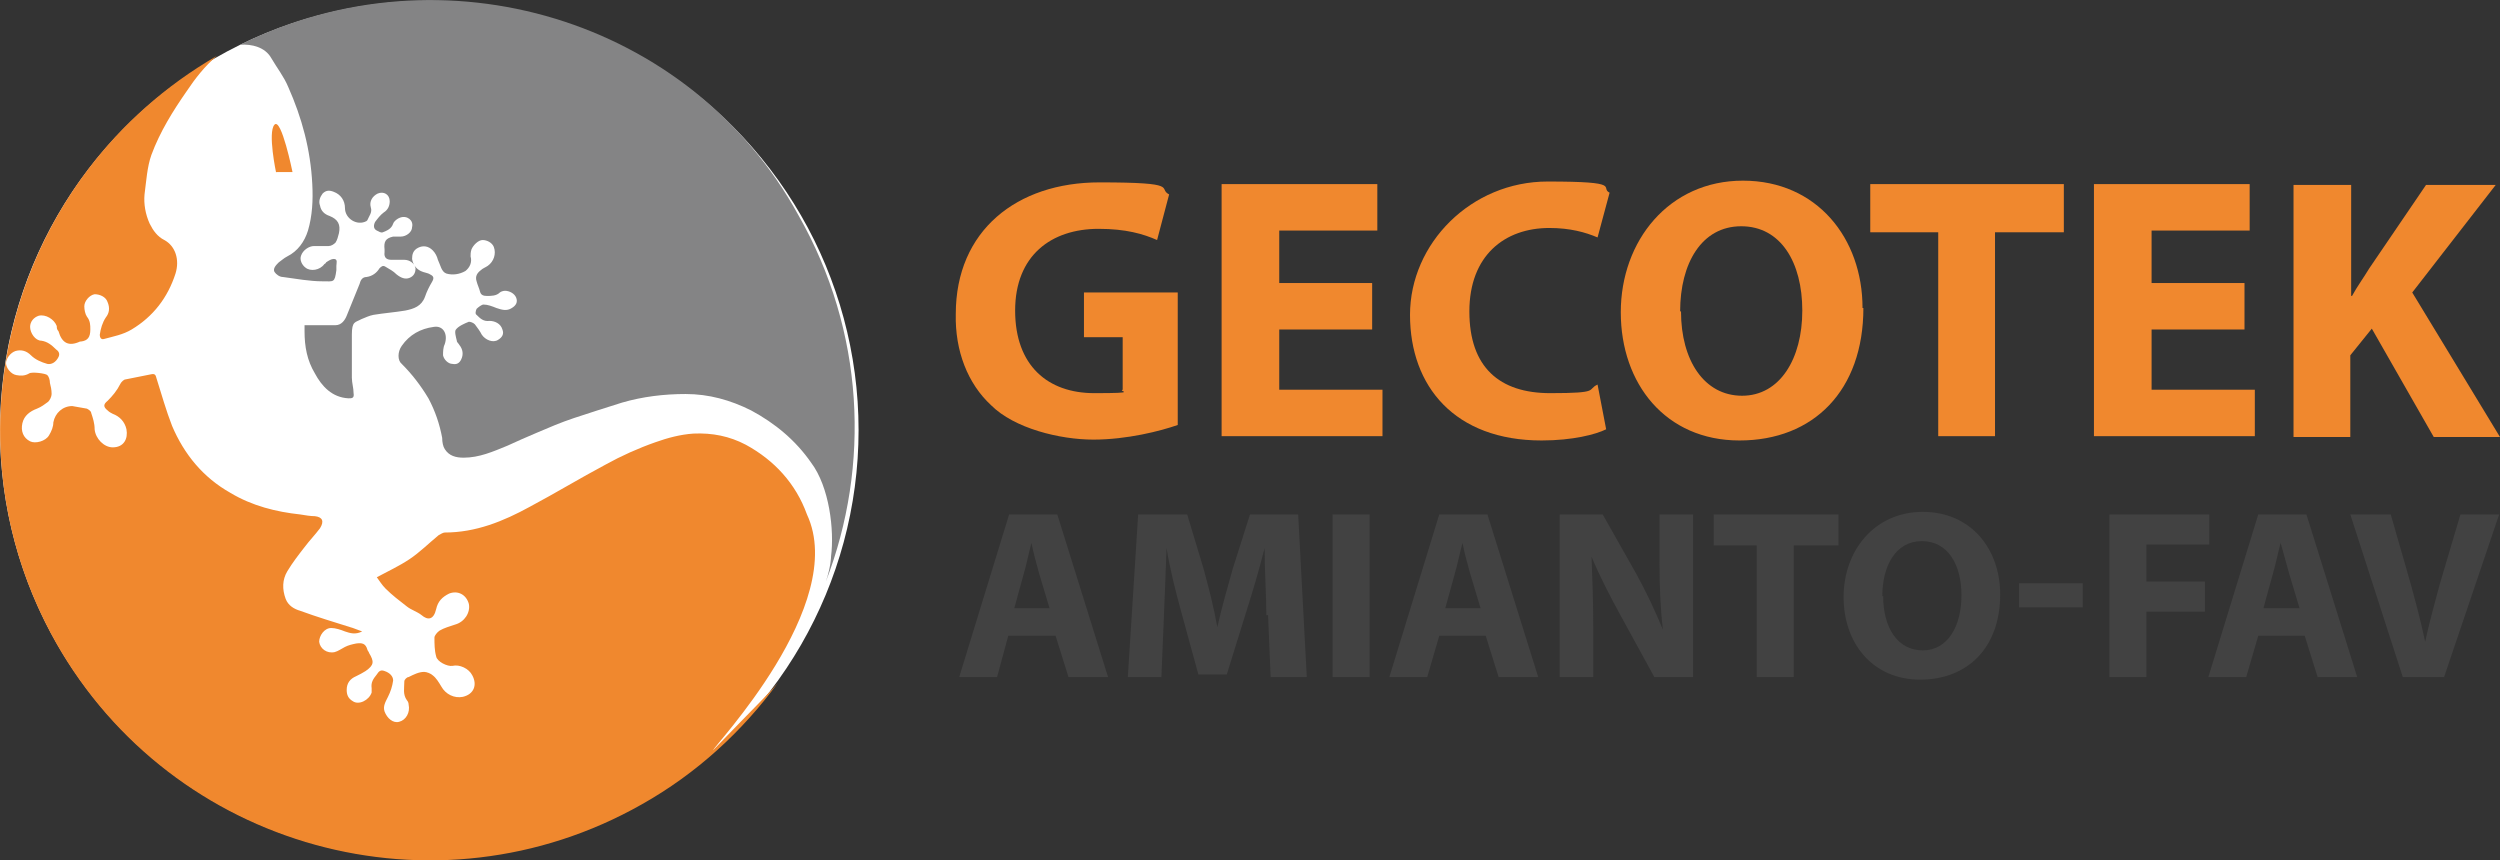 <?xml version="1.0" encoding="UTF-8"?>
<svg id="Livello_1" xmlns="http://www.w3.org/2000/svg" version="1.1" viewBox="0 0 290.6 100">
  <rect x="0" y="0" width="290.6" height="100" fill="#333333" stroke="none"/>
  <!-- Generator: Adobe Illustrator 29.5.0, SVG Export Plug-In . SVG Version: 2.1.0 Build 137)  -->
  <defs>
    <style>
      .st0 {
        fill: #f0882e;
      }

      .st1 {
        fill: #fff;
      }

      .st2 {
        fill: #424242;
      }

      .st3 {
        fill: #848485;
      }
    </style>
  </defs>
  <circle class="st1" cx="49.9" cy="50" r="49.9"/>
  <g>
    <g>
      <path class="st0" d="M82.9,87.2c-.1-.3,15.8-16.9,10.9-27.4-1.3-3.6-3.8-6.3-7.1-8.1-1.9-1-3.9-1.4-6.1-1.3-1.5.1-3,.5-4.4,1-2,.7-4,1.6-5.8,2.6-3,1.6-5.8,3.3-8.8,4.9-3.1,1.7-6.3,3-9.9,3-.2,0-.5.2-.7.3-1.1.9-2.2,2-3.4,2.8-1.2.8-2.5,1.4-3.8,2.1.3.4.6.9,1,1.3.8.8,1.6,1.4,2.5,2.1.5.4,1.2.6,1.7,1,.7.6,1.4.6,1.7-.7.2-.9.7-1.4,1.5-1.8,1-.4,2,.1,2.3,1.2.2,1-.5,2.1-1.6,2.4-.6.2-1.3.4-1.8.7-.3.2-.6.6-.6.8,0,.7,0,1.5.2,2.2.1.6,1.3,1.2,1.9,1.1.8-.2,1.9.3,2.3,1.1.6,1.1.2,2.2-1.1,2.5-1,.2-2-.3-2.5-1.2-.3-.5-.6-1-1-1.3-.2-.2-.7-.4-1-.4-.6,0-1.2.3-1.8.6-.2,0-.5.3-.5.5,0,.8-.2,1.5.3,2.2.1.1.2.3.2.5.2.9-.3,1.8-1.1,2-.7.2-1.4-.4-1.7-1.2-.2-.6.1-1.1.4-1.7.3-.6.5-1.2.6-1.9,0-.5-.4-.9-1-1.1-.5-.2-.7.1-.9.4-.4.5-.7.9-.6,1.6,0,.2,0,.4,0,.5-.3.9-1.5,1.5-2.2,1-.5-.3-.7-.7-.7-1.3,0-.8.4-1.3,1.1-1.6.4-.2.8-.4,1.1-.6,1-.7,1-1.1.4-2.1,0-.1-.2-.3-.2-.4-.2-.7-.6-.8-1.3-.7-.5.1-.9.2-1.3.4-.4.2-.8.5-1.2.6-.9.2-1.7-.4-1.8-1.2,0-.7.6-1.6,1.4-1.6.5,0,1.1.2,1.6.4.6.2,1.2.4,2,0-.6-.2-1-.4-1.4-.5-1.9-.6-3.9-1.2-5.8-1.9-.7-.2-1.4-.6-1.7-1.4-.4-1.1-.4-2.2.2-3.2.6-1,1.3-1.9,2-2.8.6-.8,1.2-1.4,1.8-2.2.5-.8.3-1.3-.6-1.4-.5,0-1.1-.1-1.7-.2-2.8-.3-5.6-1-8.1-2.5-3.2-1.8-5.4-4.5-6.8-7.8-.7-1.8-1.2-3.6-1.8-5.5-.1-.3-.1-.6-.6-.5-1,.2-2,.4-3,.6-.2,0-.5.3-.6.5-.4.8-.9,1.4-1.5,2-.5.4-.5.7,0,1.1.2.2.4.3.6.4.8.3,1.4.9,1.6,1.8.2,1.1-.3,2.1-1.6,2.1-1,0-2-1-2.1-2.1,0-.7-.2-1.3-.4-1.9,0-.2-.3-.4-.5-.5-.6-.1-1.1-.2-1.7-.3-1.1,0-2,.8-2.2,1.9,0,.5-.2,1-.5,1.5-.4.7-1.6,1-2.2.7-.8-.4-1.1-1.2-.9-2.1.2-.9.9-1.4,1.7-1.7.5-.2.9-.5,1.3-.8.2-.2.4-.6.4-.9,0-.5-.1-.9-.2-1.3,0-.3-.1-.7-.3-.9s-1.8-.4-2.1-.2c-.5.3-1,.3-1.5.2-.6-.1-1.2-.8-1.2-1.4,0-.5.5-1.2,1.1-1.4.7-.2,1.3,0,1.8.5.5.5,1.2.8,1.9,1,.5.1,1-.2,1.3-.8.2-.4,0-.7-.3-.9-.5-.5-1-.9-1.7-1-.7,0-1.3-.9-1.3-1.6,0-.6.4-1.1,1-1.3.8-.2,1.8.4,2.1,1.2,0,.2,0,.4.2.6.4,1.4,1.2,1.8,2.5,1.2,0,0,0,0,.1,0,.8-.1,1.1-.5,1.1-1.4,0-.5,0-1-.4-1.5-.2-.3-.3-.8-.3-1.2,0-.6.6-1.3,1.2-1.4.6,0,1.3.3,1.5.9.3.7.2,1.3-.2,1.8-.4.6-.6,1.3-.7,2,0,.4.2.6.5.5,1.1-.3,2.2-.5,3.2-1.1,2.5-1.5,4.2-3.7,5.1-6.5.5-1.6,0-3.2-1.3-3.9-.8-.4-1.3-1.1-1.7-1.9-.5-1.1-.7-2.3-.6-3.4.2-1.5.3-3.2.8-4.6,1-2.7,2.5-5.1,4.1-7.4,1-1.5,2.1-2.9,3.5-4.1C1.2,20.4-7,50.8,6.5,74.7c13.6,24,44.1,32.4,68.1,18.8,6.4-3.6,11.7-8.5,15.8-14.1-1.1,1.3-2.5,2.6-7.5,7.8h0Z"/>
      <path class="st3" d="M27.9,5.2c1.4-.1,2.9.3,3.6,1.5.7,1.2,1.5,2.2,2,3.4,1.6,3.6,2.6,7.3,2.8,11.3.1,1.9,0,3.7-.5,5.4-.4,1.3-1.2,2.4-2.4,3-.4.2-.7.5-1,.7-.3.3-.7.7-.5,1.1.2.3.6.6,1,.6,1.5.2,3.1.5,4.6.5,1.3,0,1.4.2,1.6-1.3,0-.2,0-.3,0-.5,0-.3.2-.8-.3-.8-.3,0-.6.2-.9.4,0,0,0,.1-.2.2-.5.7-1.6.9-2.2.4-.4-.3-.7-.9-.5-1.4.2-.6.9-1.1,1.5-1.1.6,0,1.1,0,1.7,0,.3,0,.6-.2.8-.4.2-.3.3-.7.4-1.1.2-1-.1-1.6-1.1-2-.6-.2-1-.6-1.1-1.2-.2-.5,0-1,.3-1.4.4-.4.8-.4,1.3-.2.8.3,1.3,1,1.3,1.9,0,1.2,1.4,2.1,2.5,1.5,0,0,0,0,.1-.1.2-.5.6-.9.4-1.5-.2-.7.2-1.3.8-1.6.7-.3,1.4.1,1.4.9,0,.5-.2,1-.7,1.3-.4.3-.7.7-1,1.1-.2.4-.2.8.2,1,.2.1.5.3.7.2.5-.2,1-.4,1.2-1,.1-.3.5-.6.8-.7.8-.3,1.6.3,1.4,1.1,0,.6-.7,1.1-1.3,1.1-.3,0-.6,0-.9,0-.9.2-1.1.6-1,1.5,0,0,0,.2,0,.3-.1.7.3.9.8.9.5,0,1,0,1.5,0,.6,0,1.2.4,1.3,1,0,.5-.2.9-.7,1.1-.5.2-1,0-1.5-.4-.4-.4-.8-.6-1.3-.9-.3-.2-.5,0-.7.2-.3.5-.8.9-1.5,1-.5,0-.7.4-.8.8-.5,1.2-1,2.5-1.5,3.7-.2.5-.6,1.1-1.3,1.1-.9,0-1.8,0-2.6,0-.3,0-.6,0-1,0,0,.3,0,.5,0,.7,0,1.8.3,3.4,1.2,4.9.8,1.5,2,2.8,3.9,2.9.4,0,.7,0,.6-.6,0-.6-.2-1.2-.2-1.8,0-1.7,0-3.4,0-5s.4-1.4,1.1-1.8c.5-.2.9-.4,1.4-.5,1.2-.2,2.5-.3,3.7-.5,1-.2,1.9-.5,2.3-1.6.2-.6.5-1.2.8-1.7.3-.5.2-.7-.2-.9-.3-.2-.7-.2-1.1-.4-.6-.3-.9-.8-1-1.4,0-.5.1-1,.7-1.3.6-.3,1.2-.2,1.7.3.3.3.5.7.6,1.1.3.6.4,1.4,1,1.6.7.2,1.5.1,2.2-.3.5-.4.8-1,.6-1.7,0-.2,0-.5.1-.8.2-.5.8-1.1,1.3-1.1.5,0,1.1.3,1.3.8.3.8,0,1.7-.7,2.2-.3.2-.6.3-.8.5-.4.3-.7.7-.5,1.3.1.4.3.8.4,1.2.1.4.4.5.8.5.5,0,1.1,0,1.5-.4.1-.1.4-.2.6-.2.5,0,1.1.3,1.3.8.2.5,0,.9-.5,1.2-.6.4-1.2.2-1.8,0-.5-.2-1-.4-1.5-.4-.2,0-.6.3-.8.5-.1.2-.2.6,0,.7.4.4.8.8,1.5.7.6,0,1.3.3,1.5,1,.2.5,0,.9-.5,1.2-.6.4-1.5,0-1.9-.6-.2-.4-.5-.8-.8-1.2-.2-.2-.5-.3-.7-.3-.5.2-1.2.5-1.5.9-.2.2,0,.9.1,1.3,0,.2.2.3.3.5.4.5.5,1.1.2,1.7-.2.4-.5.6-1,.5-.5,0-1-.5-1.1-1,0-.4,0-.9.2-1.3.4-1.2-.2-2.2-1.3-2-1.5.2-2.8.9-3.7,2.2-.5.7-.5,1.7,0,2.1,1.2,1.2,2.2,2.5,3.1,4,.8,1.5,1.3,3,1.6,4.6,0,.5.1,1,.3,1.3.5.8,1.3,1,2.2,1,1.8,0,3.4-.7,5.1-1.4,1.1-.5,2.2-1,3.4-1.5,1.4-.6,2.8-1.2,4.3-1.7,1.8-.6,3.7-1.2,5.6-1.8,2.4-.7,4.9-1,7.4-1,2.7,0,5.2.7,7.6,1.9,2.8,1.5,5.2,3.5,7,6.1,2.1,2.8,2.7,7.8,2.3,10.9,0,0,0,1.1-.6,2.9,5.2-13.5,4.5-29.1-3.2-42.6C80.3,2.2,51.5-6.5,27.9,5.2Z"/>
    </g>
    <path class="st0" d="M32.1,20.1s-1-4.7-.2-5.6c.8-.9,2.1,5.5,2.1,5.5h-1.9Z"/>
  </g>
  <g>
    <g>
      <path class="st0" d="M136.9,49.4c-2,.7-5.9,1.7-9.8,1.7s-9.2-1.3-11.9-4c-2.7-2.5-4.2-6.3-4.1-10.6,0-9.7,7.1-15.3,16.7-15.3s6.7.7,8.1,1.4l-1.4,5.3c-1.6-.7-3.6-1.3-6.8-1.3-5.5,0-9.7,3.1-9.7,9.5s3.8,9.6,9.2,9.6,2.7-.2,3.3-.4v-6.1h-4.5v-5.2h10.9v15.4h0Z"/>
      <path class="st0" d="M159.5,38.3h-10.8v7h12v5.4h-18.7v-29.3h18.1v5.4h-11.4v6.1h10.8v5.4Z"/>
      <path class="st0" d="M186.7,49.9c-1.2.6-3.9,1.3-7.5,1.3-10.1,0-15.3-6.3-15.3-14.6s7.1-15.5,16-15.5,6,.7,7.2,1.3l-1.4,5.2c-1.4-.6-3.2-1.1-5.6-1.1-5.2,0-9.3,3.2-9.3,9.7s3.5,9.5,9.4,9.5,4.2-.4,5.5-1l1,5.2h0Z"/>
      <path class="st0" d="M216.6,35.8c0,9.6-5.8,15.4-14.4,15.4s-13.8-6.6-13.8-14.9,5.6-15.3,14.2-15.3,13.9,6.7,13.9,14.8h0ZM195.4,36.2c0,5.7,2.7,9.8,7.1,9.8s7-4.3,7-9.9-2.5-9.8-7.1-9.8-7.1,4.3-7.1,9.9h0Z"/>
      <path class="st0" d="M225.3,27h-7.9v-5.6h22.5v5.6h-8v23.7h-6.6v-23.7Z"/>
      <path class="st0" d="M260.9,38.3h-10.8v7h12v5.4h-18.7v-29.3h18.1v5.4h-11.4v6.1h10.8v5.4h0Z"/>
      <path class="st0" d="M266.7,21.5h6.6v12.9h.1c.6-1.1,1.4-2.2,2-3.2l6.6-9.7h8.1l-9.7,12.5,10.2,16.8h-7.7l-7.2-12.6-2.5,3.1v9.5h-6.6v-29.3h0Z"/>
    </g>
    <g>
      <path class="st2" d="M117.2,73.9l-1.3,4.8h-4.4l5.8-18.9h5.6l5.9,18.9h-4.6l-1.5-4.8s-5.4,0-5.4,0ZM122,70.7l-1.2-4c-.3-1.1-.7-2.5-.9-3.6h0c-.3,1.1-.6,2.6-.9,3.6l-1.1,4h4.2Z"/>
      <path class="st2" d="M147.2,71.5c0-2.3-.2-5-.2-7.8h0c-.6,2.4-1.4,5.1-2.1,7.3l-2.3,7.4h-3.3l-2-7.3c-.6-2.2-1.3-4.9-1.7-7.4h0c-.1,2.5-.2,5.5-.3,7.8l-.3,7.2h-3.9l1.2-18.9h5.7l1.9,6.3c.6,2.2,1.2,4.5,1.6,6.8h0c.5-2.2,1.2-4.7,1.8-6.8l2-6.3h5.6l1,18.9h-4.2l-.3-7.2h0Z"/>
      <path class="st2" d="M159.2,59.8v18.9h-4.3v-18.9h4.3Z"/>
      <path class="st2" d="M167.3,73.9l-1.4,4.8h-4.4l5.8-18.9h5.6l5.9,18.9h-4.6l-1.5-4.8h-5.4,0ZM172.1,70.7l-1.2-4c-.3-1.1-.7-2.5-.9-3.6h0c-.3,1.1-.6,2.6-.9,3.6l-1.1,4h4.2,0Z"/>
      <path class="st2" d="M181.3,78.7v-18.9h5l3.9,6.9c1.1,2,2.2,4.3,3.1,6.5h0c-.3-2.5-.4-5.1-.4-7.9v-5.5h3.9v18.9h-4.5l-4-7.3c-1.1-2-2.4-4.5-3.3-6.7h0c.1,2.5.2,5.2.2,8.3v5.7h-3.9Z"/>
      <path class="st2" d="M204.3,63.4h-5.1v-3.6h14.5v3.6h-5.2v15.3h-4.3v-15.3Z"/>
      <path class="st2" d="M232.5,69.1c0,6.2-3.8,9.9-9.3,9.9s-8.9-4.2-8.9-9.6,3.6-9.9,9.2-9.9,9,4.3,9,9.6h0ZM218.9,69.3c0,3.7,1.7,6.3,4.6,6.3s4.5-2.8,4.5-6.4-1.6-6.3-4.6-6.3-4.6,2.8-4.6,6.4h0Z"/>
      <path class="st2" d="M242.1,67.8v2.8h-7.4v-2.8h7.4Z"/>
      <path class="st2" d="M245.2,59.8h11.6v3.5h-7.3v4.3h6.8v3.5h-6.8v7.6h-4.3v-18.9h0Z"/>
      <path class="st2" d="M262.5,73.9l-1.4,4.8h-4.4l5.8-18.9h5.6l5.9,18.9h-4.6l-1.5-4.8h-5.4,0ZM267.3,70.7l-1.2-4c-.3-1.1-.7-2.5-1-3.6h0c-.3,1.1-.6,2.6-.9,3.6l-1.1,4h4.2Z"/>
      <path class="st2" d="M279.3,78.7l-6.1-18.9h4.7l2.3,8c.6,2.2,1.2,4.4,1.7,6.8h0c.5-2.3,1.1-4.5,1.7-6.7l2.4-8.1h4.5l-6.4,18.9h-5,0Z"/>
    </g>
  </g>
</svg>